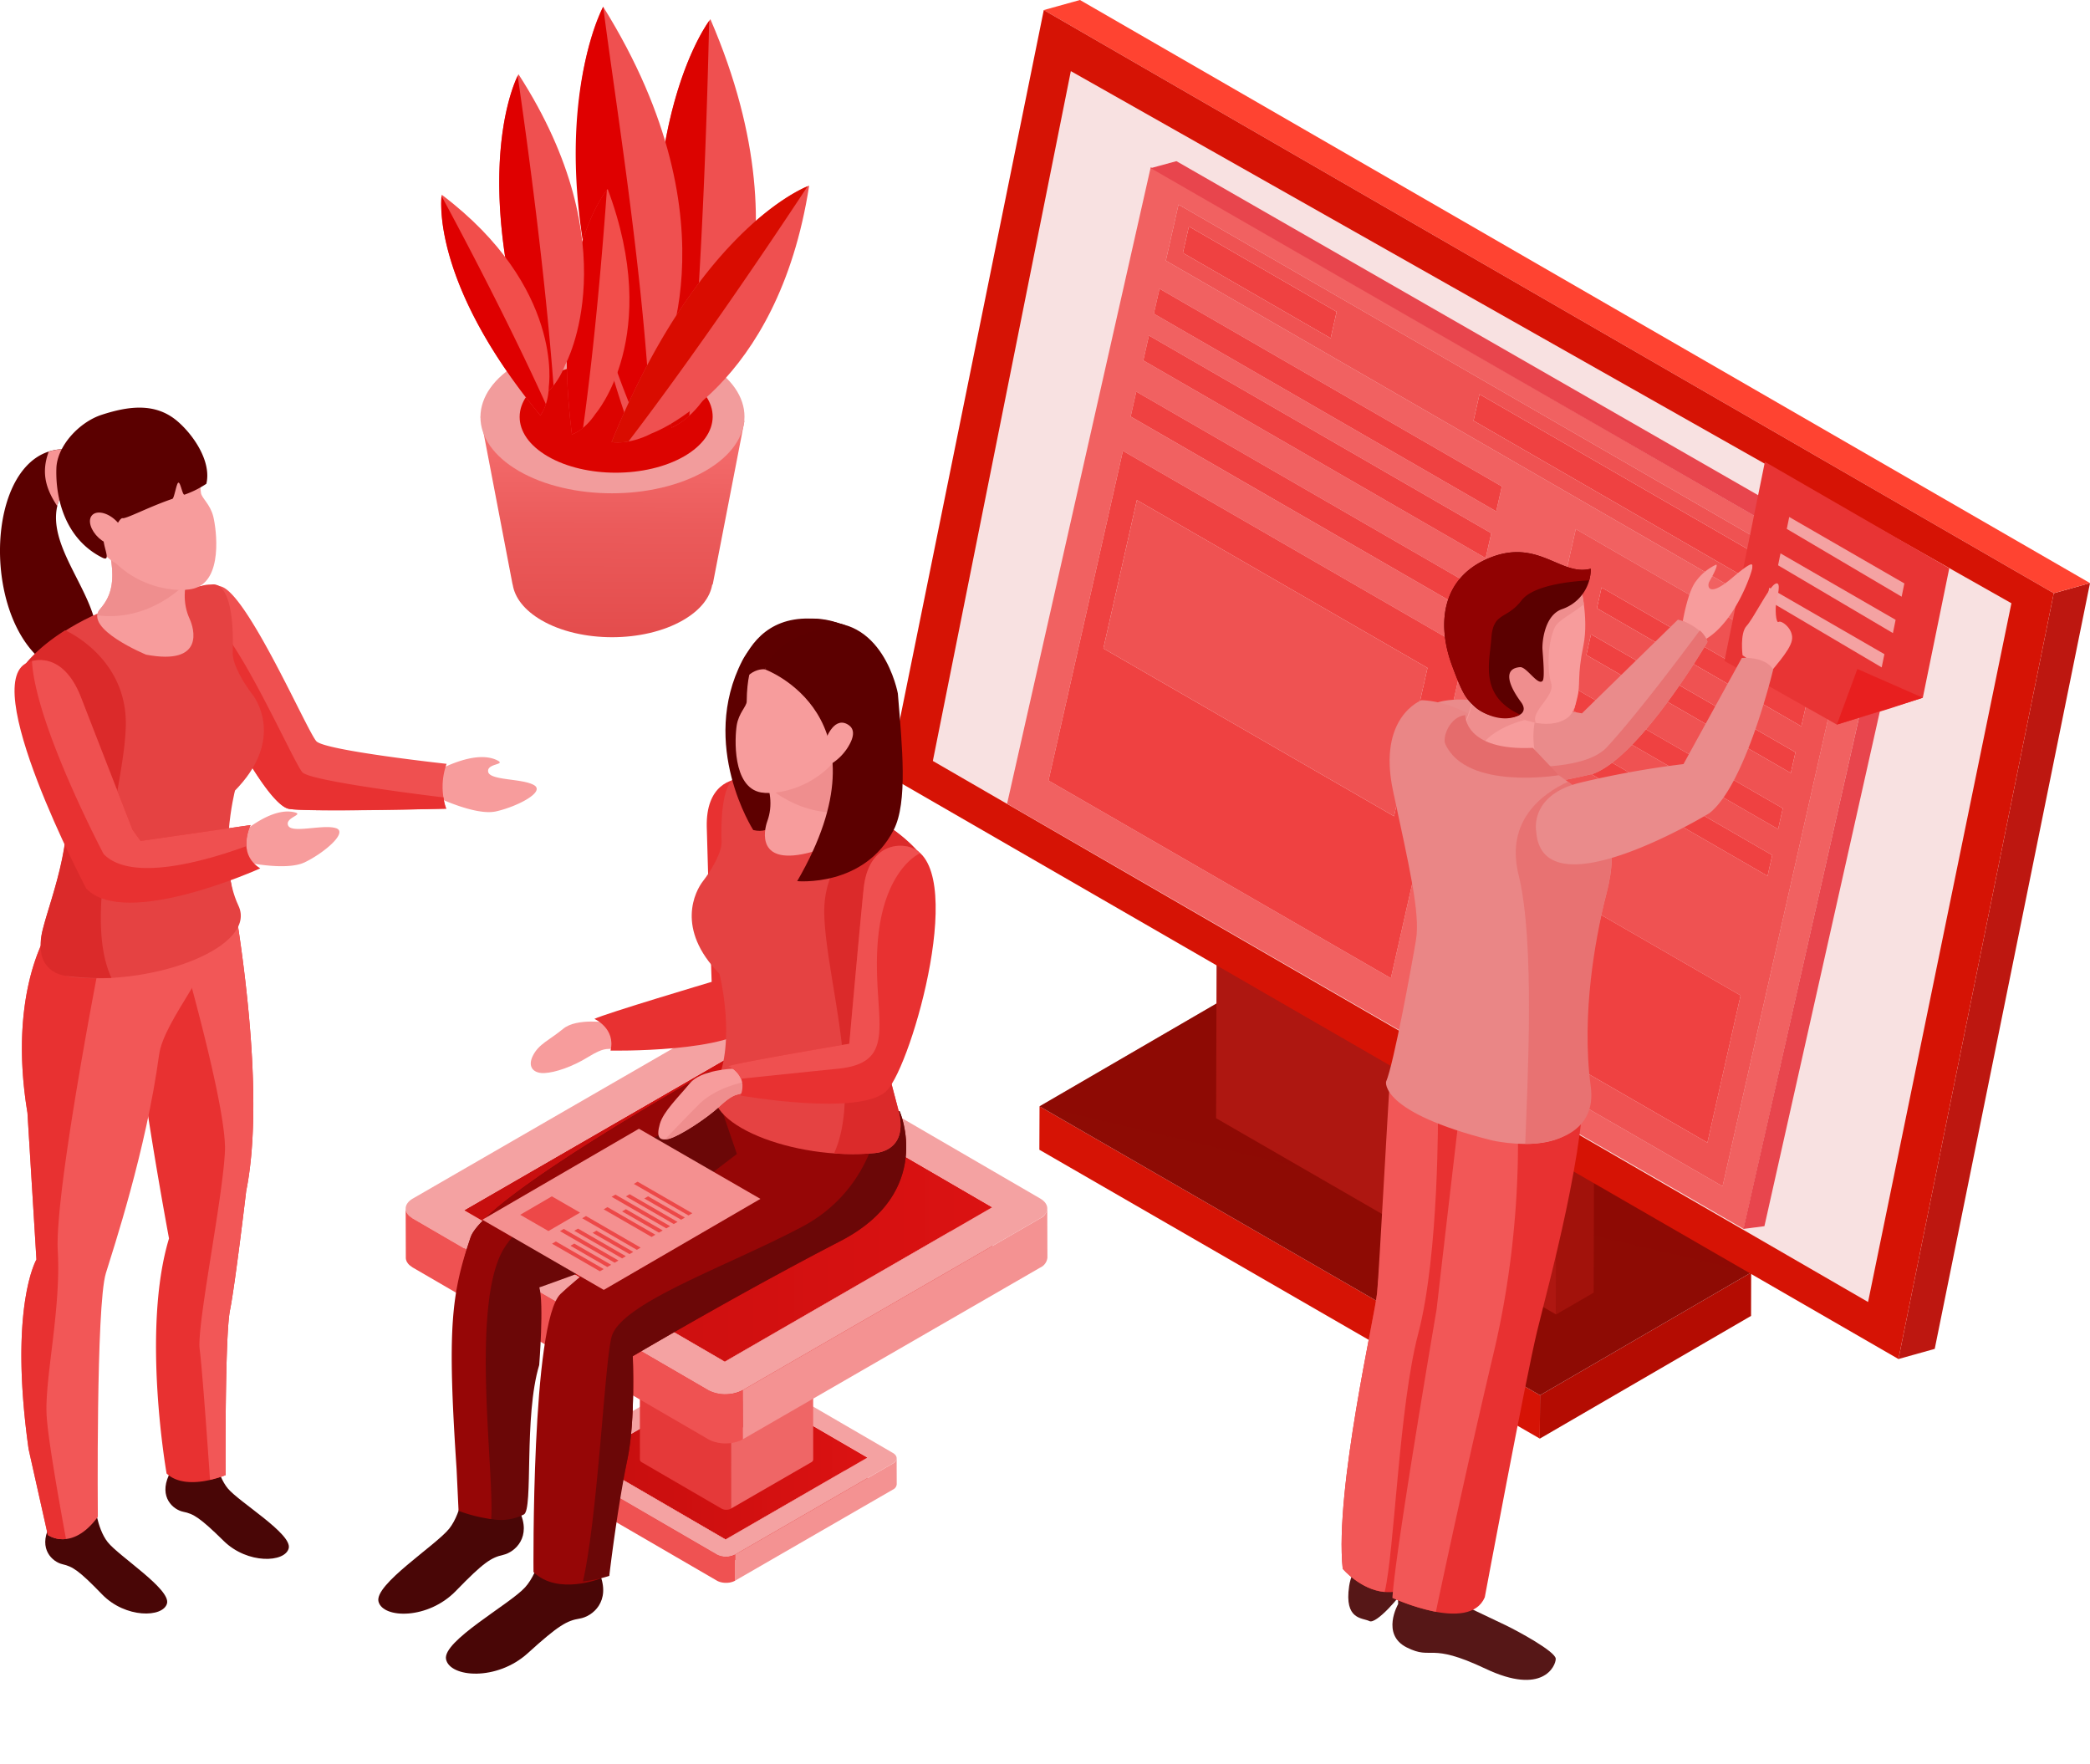 <svg xmlns="http://www.w3.org/2000/svg" xmlns:xlink="http://www.w3.org/1999/xlink" width="671.549" height="566.671" viewBox="0 0 671.549 566.671"><defs><style>.a{fill:url(#a);}.b{fill:#f29c9c;}.c{fill:#dc0300;}.d{fill:#ef5050;}.e{fill:#df0000;}.f{fill:#d90c00;}.g{fill:#f24e4b;}.h{isolation:isolate;}.i{fill:#b40c02;}.j{fill:#d61305;}.k,.l{fill:#8e0b04;}.l{opacity:0.5;}.m{fill:#a2120b;}.n{fill:#ed6969;}.o{fill:#ae1711;}.p{fill:#bd1710;}.q{fill:#ff4331;}.r{fill:#f8e1e1;}.s{fill:#ef4141;}.t{fill:#ef5252;}.u{opacity:0.8;}.v{fill:#e41e28;}.w{fill:#e83434;}.x{fill:#e81f1f;}.y{fill:#f4a2a2;}.z{fill:#ea8b8b;}.aa{fill:#f79c9c;}.ab{fill:#e87272;}.ac{fill:#561717;}.ad{fill:#e83131;}.ae{fill:#f25757;}.af{fill:#ea8686;}.ag{fill:#ef8e8e;}.ah{fill:#5b0000;}.ai{fill:#910202;}.aj{fill:#e56c6c;}.ak{opacity:0.1;}.al{fill:#490606;}.am{fill:#e82d2d;}.an{fill:#e21a1a;}.ao{fill:url(#b);}.ap{fill:#e53e3e;}.aq{fill:#f49292;}.ar{fill:#ef6666;}.as{fill:#e53939;}.at{fill:#6b0707;}.au{fill:#960606;}.av{fill:#e54242;}.aw{fill:#db2a2a;}.ax{fill:#5d0000;}.ay{fill:#5c0000;}.az{fill:#f49090;}.ba{fill:#ed4848;}.bb{fill:#f79494;}</style><linearGradient id="a" x1="0.499" y1="0.108" x2="0.489" y2="1.353" gradientUnits="objectBoundingBox"><stop offset="0" stop-color="#f46c6c"/><stop offset="0.297" stop-color="#eb5b5b"/><stop offset="0.673" stop-color="#e44d4d"/><stop offset="1" stop-color="#e24949"/></linearGradient><linearGradient id="b" x1="1" y1="0.5" x2="0" y2="0.5" gradientUnits="objectBoundingBox"><stop offset="0" stop-color="#db1212"/><stop offset="1" stop-color="#c60e0e"/></linearGradient></defs><g transform="translate(-1004.062 -4876.343)"><g transform="translate(1004.062 4876.343)"><g transform="translate(141.754 2.171)"><path class="a" d="M359.132,199.56,443.95,200.9l-10.2,52.583H433.6c-.7,4.165-3.82,8.229-9.368,11.429-12.633,7.3-32.992,7.3-45.512.013-5.5-3.194-8.579-7.262-9.231-11.442h-.036Z" transform="translate(-346.503 -67.814)"/><g transform="translate(12.618 107.2)"><path class="b" d="M371.672,191.517c-16.665,9.62-16.718,25.194-.221,34.783,16.515,9.58,43.323,9.58,59.987-.039,16.631-9.6,16.707-25.124.208-34.706S388.277,181.945,371.672,191.517Z" transform="translate(-359.125 -184.351)"/></g><g transform="translate(25.216 113.808)"><path class="c" d="M374.622,193.687c-12.2,7.035-12.2,18.385-.123,25.417,12.034,7,31.649,7,43.826-.026,12.146-7.028,12.215-18.356.162-25.391C406.413,186.707,386.764,186.691,374.622,193.687Z" transform="translate(-365.457 -188.446)"/></g><g transform="translate(0)"><g transform="translate(68.857 3.993)"><path class="d" d="M373.929,240.076s33.807-42.764.568-119.676c0,0-29.211,36.84-12.474,131.237C362.023,251.637,368.534,249.2,373.929,240.076Z" transform="translate(-356.848 -120.4)"/></g><g transform="translate(68.859 4.54)"><path class="c" d="M383.407,120.739c-.631,29.613-2.3,81.033-6.383,126.86a20.287,20.287,0,0,1-5.69,3.83C355.747,163.393,380.021,125.466,383.407,120.739Z" transform="translate(-366.159 -120.739)"/></g><g transform="translate(43.494)"><path class="d" d="M397.288,236.369s27.1-47.322-17.22-118.442c0,0-23.423,40.772,7.193,131.65C387.262,249.576,393.326,246.192,397.288,236.369Z" transform="translate(-371.502 -117.926)"/></g><g transform="translate(43.231)"><path class="e" d="M386.859,117.926c3.767,29.39,12.13,80.417,14.888,126.349a20.586,20.586,0,0,1-5.066,4.646C363.428,169.552,384.243,123.1,386.859,117.926Z" transform="translate(-378.03 -117.926)"/></g><g transform="translate(54.759 57.473)"><path class="d" d="M359.056,233.18s40.55-14.325,50.675-79.642c0,0-34.963,12.3-63.486,82.386C346.245,235.924,351.613,237.016,359.056,233.18Z" transform="translate(-346.245 -153.538)"/><g transform="translate(0 0.194)"><path class="f" d="M409.545,153.658c-12.885,19.531-35.558,53.149-57.584,82.018a16.354,16.354,0,0,1-5.413.174C373.123,170.528,405.289,155.409,409.545,153.658Z" transform="translate(-346.548 -153.658)"/></g></g><g transform="translate(40.347 58.567)"><g transform="translate(0.001)"><path class="g" d="M391.251,226.457s21.7-24.8,3.931-72.241c0,0-18.73,21.355-11.489,78.855C383.693,233.071,387.715,231.815,391.251,226.457Z" transform="translate(-382.029 -154.216)"/></g><g transform="translate(0 0.305)"><path class="e" d="M399.419,154.4c-1.275,17.882-3.821,48.882-7.648,76.415a12.179,12.179,0,0,1-3.586,2.135C381.436,179.365,397.237,157.163,399.419,154.4Z" transform="translate(-386.52 -154.405)"/></g></g><g transform="translate(18.67 21.681)"><path class="d" d="M412.326,224.572s20.753-37.68-15.08-93.212c0,0-17.948,32.484,7.348,103.735C404.594,235.1,409.318,232.365,412.326,224.572Z" transform="translate(-391.07 -131.36)"/></g><g transform="translate(18.655 22.176)"><path class="e" d="M403.071,131.667c3.363,23.133,8.784,63.352,11.518,99.528a15.911,15.911,0,0,1-3.906,3.712C387.105,168.442,401.063,135.8,403.071,131.667Z" transform="translate(-397.145 -131.667)"/></g><g transform="translate(0 60.4)"><g transform="translate(0.025)"><path class="g" d="M432.525,216.874s4.914-31.746-34.407-61.522c0,0-4.328,27.336,31.672,70.9C429.79,226.25,432.4,223.1,432.525,216.874Z" transform="translate(-397.955 -155.352)"/></g><g transform="translate(0 0.387)"><path class="e" d="M398.773,155.592c8.3,15.358,22.346,42.212,33.538,66.9a11.79,11.79,0,0,1-1.783,3.615C396.991,185.5,398.445,159.012,398.773,155.592Z" transform="translate(-398.667 -155.592)"/></g></g></g></g><g transform="translate(285.466 0)"><g class="h" transform="translate(48.495 316.046)"><g transform="translate(160.807 92.833)"><path class="i" d="M227.82,305.482l-.035,13.932-67.873,39.429.065-13.935Z" transform="translate(-159.912 -305.482)"/></g><g transform="translate(0 39.434)"><path class="j" d="M362.822,365.22l-.065,13.935L201.95,286.336l.06-13.942Z" transform="translate(-201.95 -272.395)"/></g><g transform="translate(0.06)"><path class="k" d="M388.568,340.793l-67.843,39.426L159.912,287.394l67.851-39.434Z" transform="translate(-159.912 -247.96)"/></g><g transform="translate(0.06)"><path class="l" d="M388.568,340.793l-228.656-53.4h0l67.851-39.434Z" transform="translate(-159.912 -247.96)"/></g></g><g class="h" transform="translate(105.282 226.805)"><g transform="translate(109.244 63.077)"><path class="m" d="M191.055,364.211l12.072-7,.351-125.46-12.041,7Z" transform="translate(-191.055 -231.748)"/></g><g transform="translate(0.381)"><path class="n" d="M300.3,262.741l12.041-7L203.105,192.663l-12.05,7.01Z" transform="translate(-191.055 -192.663)"/></g><g transform="translate(0 7.01)"><path class="o" d="M198.9,197.007l-.381,125.474L307.76,385.536l.383-125.462Z" transform="translate(-198.516 -197.007)"/></g></g><path class="p" d="M92.451,417.53l11.657-3.259L154,168.215l-11.641,3.259Z" transform="translate(232.084 19.134)"/><path class="q" d="M416.977,242.735l11.641-3.259L104.079,52.127,92.451,55.358Z" transform="translate(-42.535 -52.127)"/><path class="j" d="M149.58,54.129,99.664,300.2,424.2,487.563l49.907-246.056Z" transform="translate(-99.664 -50.898)"/><path class="r" d="M152.438,66.287,108.1,287.932,408.6,461.778l46.059-224.512Z" transform="translate(-93.828 -43.435)"/><g transform="translate(38.127 51.78)"><g class="h" transform="translate(0 0)"><g transform="translate(56.489 20.975)"><path class="s" d="M244.372,97.208l-1.926,8.509,47.483,27.415,1.913-8.514Z" transform="translate(-242.446 -97.208)"/></g><g transform="translate(13.311 93.083)"><path class="s" d="M350.743,205.4l-110.005-63.51-23.906,105.93,110.005,63.51Zm-116.282-.026,10.761-47.667,93.384,53.922-10.755,47.662-93.391-53.917Z" transform="translate(-216.832 -141.889)"/></g><g transform="translate(43.77 56.026)"><path class="s" d="M213.466,118.927l-1.809,8.008,110,63.509,1.8-8Z" transform="translate(-211.657 -118.927)"/></g><g transform="translate(186.125 152.017)"><path class="s" d="M152.59,178.406l-1.5,6.654,65.693,37.924,1.5-6.654Z" transform="translate(-151.093 -178.406)"/></g><g transform="translate(189.509 136.98)"><path class="s" d="M150.494,169.089l-1.505,6.678L214.677,213.7l1.515-6.686Z" transform="translate(-148.989 -169.089)"/></g><g transform="translate(146.01 118.213)"><path class="t" d="M263.46,205.9,179.569,157.46,142.847,320.2l83.89,48.437ZM156.164,316.68l10.661-47.288,65.7,37.921L221.86,354.606l-65.7-37.926ZM175.5,230.987l1.506-6.675L242.7,262.236l-1.515,6.676L175.5,230.987Zm10.844-48.082,1.506-6.678,65.7,37.924-1.514,6.685-65.689-37.93Zm-7.451,33.049,1.5-6.681L246.087,247.2l-1.5,6.685-65.689-37.93Zm4.067-18.036,1.5-6.654,65.694,37.924-1.5,6.654-65.694-37.924Z" transform="translate(-142.847 -157.46)"/></g><g transform="translate(39.71 74.06)"><path class="s" d="M215.971,130.1l-1.8,8,109.993,63.511,1.808-8Z" transform="translate(-214.174 -130.102)"/></g><g transform="translate(149.865 74.889)"><path class="s" d="M141.631,130.615l-1.931,8.512,119.922,69.232,1.916-8.511Z" transform="translate(-139.7 -130.615)"/></g><g class="u"><path class="s" d="M178.975,85.41,415.625,222.041,369.48,426.561,132.822,289.934Zm-6.443,80.128,40.258,23.251,69.735,40.258,1.809-8h0L174.329,157.536l-1.8,8ZM178.4,139.5l-1.811,8.008L286.6,211.018l1.8-8L178.4,139.5Zm1.572-7.009L289.987,196l1.8-8.021L181.8,124.465l-1.825,8.027ZM408.719,224.91,187.9,97.419l-4.069,18.03L404.65,242.939l4.068-18.028Zm-46,187.959,36.723-162.738-83.892-48.443L278.832,364.433l83.89,48.437Zm-82.678-172.8-110.005-63.51-23.906,105.93L256.138,346l23.906-105.93Z" transform="translate(-132.822 -83.476)"/><path class="v" d="M34.29-1.091,26.026,1.154l235.4,135.575,8.018-2.789Z" transform="translate(20.121 1.091)"/><path class="v" d="M133.434,282.617l6.75-.885,46.2-206.019-6.857,3.025" transform="translate(103.159 60.468)"/></g><g transform="translate(30.941 108.901)"><path class="t" d="M224.353,199.356l10.761-47.666L328.5,205.613l-10.753,47.661Z" transform="translate(-224.353 -151.69)"/></g><g transform="translate(47.152 40.99)"><path class="s" d="M211.38,109.61l-1.825,8.027,110.013,63.508,1.8-8.022Z" transform="translate(-209.555 -109.61)"/></g><g transform="translate(159.327 230.146)"><path class="s" d="M172.68,226.817,162.017,274.1l65.7,37.926,10.663-47.294Z" transform="translate(-162.017 -226.817)"/></g><g transform="translate(51.008 13.943)"><path class="t" d="M361.99,220.342,141.17,92.851l-4.069,18.03,220.821,127.49ZM235.958,162.31l1.932-8.513L357.8,223.031l-1.916,8.51L235.958,162.31Zm-93.376-53.919,1.927-8.508,47.47,27.41-1.914,8.515-47.483-27.416Z" transform="translate(-137.101 -92.851)"/></g></g><g transform="translate(182.057 170.025)"><path class="s" d="M155.117,189.564l-1.5,6.681L219.3,234.177l1.5-6.684Z" transform="translate(-153.612 -189.564)"/></g><g transform="translate(178.665 185.065)"><path class="s" d="M157.221,198.884l-1.505,6.676L221.4,243.484l1.505-6.676Z" transform="translate(-155.716 -198.884)"/></g></g><g transform="translate(268.632 148.39)"><path class="w" d="M133.463,144.074l-12.991,63.988,36.119,20.444,16.537-5.017,11.075-3.619,8.5-41.595Z" transform="translate(-120.472 -144.074)"/><path class="x" d="M153.349,194.555l-21.02-9.237-6.593,17.872Z" transform="translate(-89.619 -118.757)"/><path class="y" d="M130.194,155.054l-.78,3.833,36.9,21.782.876-4.262Z" transform="translate(-109.387 -137.334)"/><path class="y" d="M131.928,162.3l-.78,3.833,36.9,21.782.868-4.26Z" transform="translate(-113.921 -132.887)"/><path class="y" d="M134.159,169.132l-.776,3.83,36.893,21.781.877-4.255Z" transform="translate(-119.761 -128.692)"/></g></g><g transform="translate(431.081 177.409)"><g transform="translate(0)"><g transform="translate(19.696 3.927)"><g transform="translate(0 17.772)"><path class="z" d="M164.861,246.242s1.155-13.147,19.812-12.191a327.235,327.235,0,0,1,37.28,4.39l30.832-30.1s8.046,1.717,9.5,7.162c0,0-21.3,36.465-36.585,42.312C225.7,257.817,158.457,275.068,164.861,246.242Z" transform="translate(-164.431 -208.343)"/></g><g transform="translate(89.934)"><path class="aa" d="M157.708,218.3s1.571-9.446,4.22-12.8a16.971,16.971,0,0,1,6.38-5.3c1.112-.391-1.258,4.008-2.069,5.4-.794,1.4-.421,5.341,7.228-1.112,7.632-6.466,6.49-4.175,6.569-3.334s-5.124,16.953-14.787,22.837C165.25,223.989,163.532,220.5,157.708,218.3Z" transform="translate(-157.708 -200.064)"/></g><g transform="translate(0.117 21.229)"><path class="ab" d="M225.579,255.971c15.283-5.848,36.585-42.312,36.585-42.312a7.668,7.668,0,0,0-2.471-3.705c-5.1,6.906-20.139,27.008-29.859,37.536-11.841,12.822-65.212,2.518-65.4,2.082C167.072,270.97,225.579,255.971,225.579,255.971Z" transform="translate(-164.431 -209.953)"/></g></g><g transform="translate(2.14 314.234)"><path class="ac" d="M229.353,344.758s7.365,1.773,5.167,5.938c-2.183,4.126-11.35,9.9-12.711,12.532-1.37,2.6-9.235,11.706-11.421,10.616-2.179-1.112-8.175-.268-6.511-11.3C205.52,351.528,219.446,343.416,229.353,344.758Z" transform="translate(-203.59 -344.612)"/></g><g transform="translate(16.328 334.724)"><path class="ac" d="M188.974,357.418s-5.614,9.77,2.788,13.954c8.428,4.21,6.863-1.891,25.267,6.814,18.4,8.722,22.586-.85,22.582-3.167s-12.123-8.888-16.137-10.817c-4.032-1.932-11.618-5.53-11.618-5.53l-22.972-4.515Z" transform="translate(-187.137 -354.157)"/></g><g transform="translate(0 166.494)"><path class="ad" d="M213.694,275.792s-5.777,64.166-6.417,71.386-13.713,63.468-11.069,88.763c0,0,12.771,15.261,26.375,2.327,0,0,10.229-70.948,15.235-86.709,4.983-15.781,8.121-65.085,8.121-65.085Z" transform="translate(-195.856 -275.792)"/></g><g transform="translate(16.363 152.823)"><path class="ad" d="M206.653,277.374s-4.892,41.434-9.611,82.542c0,0-13.786,80.724-14.153,92.694,0,0,24.645,11.485,29.638-.193,0,0,13.254-70.83,16.809-85.466,3.559-14.654,16.206-60.263,15.036-85.191C243.218,256.847,206.653,277.374,206.653,277.374Z" transform="translate(-182.889 -269.423)"/></g><g transform="translate(16.363 168.01)"><path class="ae" d="M192.785,444.5c.367-11.97,14.153-92.694,14.153-92.694,3.171-27.678,6.988-60.083,8.759-75.305l16.893,6.855s3.383,37.368-7.316,82.424c-8.254,34.889-15.643,69.363-18.561,83.182A66.874,66.874,0,0,1,192.785,444.5Z" transform="translate(-192.785 -276.498)"/></g><g transform="translate(0 170.408)"><path class="ae" d="M205.114,433.851c-2.645-25.3,10.442-81.538,11.069-88.764.614-6.88,3.579-61.918,4.059-67.472l15.48,8.658s.429,46.271-6.337,72.01c-6.191,23.421-7.636,69.945-10.785,83.019C210.8,440.621,205.114,433.851,205.114,433.851Z" transform="translate(-204.761 -277.615)"/></g><g transform="translate(14.259 47.554)"><path class="af" d="M190.233,220.387s-14.3,5.245-9.218,29.106,8.8,39.348,7.393,47.851c-1.421,8.531-7.179,40.007-9.626,45.663,0,0-2.142,9.733,34.045,18.84,0,0,32.729,7.578,29.522-16.5-3.233-24.125,4.186-49.2,6.092-58.112,1.928-8.922,9.381-26.351-11.816-41.065C215.458,231.451,204.752,221.119,190.233,220.387Z" transform="translate(-178.759 -220.387)"/></g><g transform="translate(32.974)"><g transform="translate(4.655 38.002)"><path class="aa" d="M193.292,215.941s.084,12.17-4.89,19.228c-4.512,6.4,23.112,15.821,24.471,9.575.148-.665-4.122-11.622,4.111-23.123C221.266,215.6,193.292,215.941,193.292,215.941Z" transform="translate(-187.904 -215.937)"/></g><g transform="translate(4.753 40.556)"><path class="ag" d="M190.541,234.249c3.7-5.251,4.615-13.316,4.817-17.122l19.518,12.586c0,.026-.009.032-.026.049-.766.1-15.117,2.069-19.282,11.764C191.526,239.307,188.9,236.579,190.541,234.249Z" transform="translate(-190.045 -217.127)"/></g><g transform="translate(5.865 3.552)"><path class="aa" d="M220.3,205.787s3.19,11.4,1.237,20.695c-2.08,10.006-.8,12.217-1.954,16.644-.477,1.887-.945,4.772-3.053,6.365-3.441,2.662-10,3.057-18.363-1.11-10.107-5.054-19.578-20.806-13.591-33.322S205.64,193.372,220.3,205.787Z" transform="translate(-182.713 -199.89)"/></g><g transform="translate(6.61 3.838)"><path class="ag" d="M182.928,229.051c5.558-11.249,17.616-24.14,17.6-24.891,0-.468,3.74-2.254,7.949-4.137a23.8,23.8,0,0,1,11.292,5.611,58.767,58.767,0,0,1,1.408,7.269c-2.84,2.529-8.31,5.152-9.345,7.456-2.458,5.4-2.391,14.029-1.142,17.975s-6.144,8.7-5.09,12.185a.755.755,0,0,1-.009.453,30.737,30.737,0,0,1-7.956-2.744C191.187,244.989,184.993,237.389,182.928,229.051Z" transform="translate(-182.928 -200.023)"/></g><g transform="translate(0)"><path class="ah" d="M228.971,203.557a13.579,13.579,0,0,1-9.255,13c-5.839,2.087-6.35,11.062-6.264,12.747s.857,9.392.056,10.281c-1.492,1.713-5.165-4.573-7.258-4.4-5.378.421-3.886,5.539.3,11.206,4.457,6-9.122,6.745-14.772,1.552-3.023-2.748-4.051-4.317-7.4-13.361-4.856-13.17-3.488-28.185,12.163-34.528C212.188,193.731,219.407,206.146,228.971,203.557Z" transform="translate(-181.895 -198.235)"/></g><path class="ai" d="M191.777,247.94c-3.023-2.748-4.051-4.317-7.4-13.361-4.856-13.17-3.488-28.185,12.163-34.528,15.643-6.32,22.863,6.095,32.427,3.506a13.218,13.218,0,0,1-.5,3.746c-4.768.228-17.829,1.307-21.731,6.438-4.841,6.314-9.085,3.619-9.693,12.071-.6,8.145-3.888,18.516,9.2,24.63C200.782,253.513,193.966,249.967,191.777,247.94Z" transform="translate(-181.895 -198.235)"/></g><g transform="translate(33.101 52.348)"><path class="aj" d="M215.012,233.154l8.351,8.791s-29.631,5.008-36.467-10.019c-.951-2.119,1.234-8.632,6.391-9.306C193.287,222.62,192.965,234.165,215.012,233.154Z" transform="translate(-186.679 -222.62)"/></g><g transform="translate(55.951 73.781)"><path class="ab" d="M202.875,330.549c-3.222-24.127,1.979-48.409,3.886-57.322,1.906-8.832,9.177-26-11.221-40.623-8.11,3.753-20.184,12.421-15.862,29.893,5.354,21.6,2.836,66.843,2.14,86.471C191.033,348.968,204.848,345.349,202.875,330.549Z" transform="translate(-178.769 -232.604)"/></g><path class="aa" d="M151.939,226.015s-.915-7.05,1.279-9.413,6.994-12.114,9.04-13.43,1.252,2.574.633,5.152-.249,7.6.644,6.97,5.008,2.342,4.248,5.966-6.627,9.489-6.741,10.274S151.939,226.015,151.939,226.015Z" transform="translate(-23.108 -192.881)"/><g transform="translate(62.41 33.968)"><path class="z" d="M154.719,269.95s-2.46-11.657,13.943-15.751a296.635,296.635,0,0,1,33.36-6.011l18.745-34.1s7.411-.629,10.085,3.692c0,0-8.834,37.111-20.508,46.187C210.345,263.97,156.752,296.555,154.719,269.95Z" transform="translate(-154.588 -214.058)"/></g></g></g><g transform="translate(121.547 198.741)"><g transform="translate(8.799 129.85)"><g class="ak" transform="translate(257.922 236.471)"><path class="al" d="M230.339,463.731c-.048-.016-.1-.031-.15-.05.052.019.1.034.15.05Z" transform="translate(-230.189 -462.685)"/><path class="al" d="M228.9,463.862H228.9c.368.073.733.136,1.109.187C229.634,464,229.269,463.935,228.9,463.862Z" transform="translate(-227.773 -462.574)"/><path class="al" d="M224.884,463.064a11.49,11.49,0,0,1-1.475.694l.008-.008A10.523,10.523,0,0,0,224.884,463.064Z" transform="translate(-213.792 -463.064)"/><path class="al" d="M227.1,464.009c-.187.021-.37.021-.55.034.178-.013.36-.013.542-.034Z" transform="translate(-221.072 -462.484)"/><path class="al" d="M224.533,463.928l-.015.006c.429-.106.842-.236,1.244-.378A11.652,11.652,0,0,1,224.533,463.928Z" transform="translate(-216.46 -462.761)"/><path class="al" d="M229.3,464.093c-.533,0-1.067-.029-1.59-.084.523.055,1.064.079,1.6.084Z" transform="translate(-225.145 -462.484)"/></g><g transform="translate(0)"><g transform="translate(48.416 108.285)"><g transform="translate(55.552 5.66)"><path class="t" d="M273.3,323.15l.025,8.373,44.4,25.8-.022-8.373Z" transform="translate(-273.3 -323.15)"/></g><g transform="translate(9.976 5.66)"><path class="am" d="M325.171,349.464l.025,8.373,45.576-26.313-.025-8.373Z" transform="translate(-325.171 -323.15)"/></g><g transform="translate(54.379 31.465)"><path class="an" d="M273.3,379.611l.022,8.372L318.9,361.67l-.023-8.373Z" transform="translate(-273.298 -353.297)"/></g><g transform="translate(9.976 5.66)"><path class="ao" d="M273.325,349.464l44.4,25.8,45.578-26.314-44.4-25.8Z" transform="translate(-273.325 -323.15)"/></g><g transform="translate(9.976 31.974)"><path class="ap" d="M326.546,353.892l.025,8.373,44.4,25.8-.022-8.372Z" transform="translate(-326.546 -353.892)"/></g><path class="aq" d="M313.018,355.227a2.068,2.068,0,0,0,1.226-1.707q.013,4.177.027,8.369a2.092,2.092,0,0,1-1.228,1.714l-50.686,29.262-.026-8.372Z" transform="translate(-204.902 -321.864)"/><g transform="translate(0.002 0)"><path class="y" d="M263.586,346.508c-1.625.937-1.635,2.459-.027,3.392l50.366,29.27a6.441,6.441,0,0,0,5.861,0L370.474,349.9c1.627-.933,1.636-2.459.026-3.392l-50.364-29.27a6.474,6.474,0,0,0-5.863,0Zm53.151,27.808-44.4-25.8L317.91,322.2,362.314,348l-45.578,26.314Z" transform="translate(-262.36 -316.538)"/></g><path class="t" d="M323.051,353.971a.463.463,0,0,0,.016.053,1.77,1.77,0,0,0,.2.384c.012.022.026.041.04.063a2.338,2.338,0,0,0,.328.36,15.531,15.531,0,0,0,.547.4l50.366,29.27a4.613,4.613,0,0,0,.817.357c.1.034.19.065.289.091.146.041.293.08.451.11s.316.061.479.084c.044.008.086.013.128.018.23.024.465.036.7.039h.114c.228,0,.46-.015.682-.039.038,0,.077-.01.112-.01.221-.031.437-.064.649-.114l.146-.033c.188-.051.372-.1.551-.167.037-.017.075-.028.114-.043a4.1,4.1,0,0,0,.63-.3l.026,8.372a4.776,4.776,0,0,1-.6.289.063.063,0,0,0-.03.008c-.039.015-.079.027-.117.041-.118.043-.235.087-.359.121-.066.019-.14.033-.208.051-.039.011-.076.019-.115.029s-.074.019-.109.027c-.136.026-.273.053-.413.072-.05,0-.1.011-.145.014l-.109.012c-.05,0-.1.011-.15.019-.134.007-.271.015-.408.019h-.425a4.579,4.579,0,0,1-.461-.034.082.082,0,0,1-.028,0l-.176-.023c-.109-.015-.219-.027-.326-.045a1.1,1.1,0,0,1-.146-.038c-.139-.027-.273-.065-.408-.1-.075-.023-.155-.034-.227-.057-.035-.011-.063-.03-.1-.042a4.388,4.388,0,0,1-.807-.356L324.2,363.608a.284.284,0,0,0-.049-.03c-.074-.047-.13-.1-.2-.148a3.067,3.067,0,0,1-.3-.221.092.092,0,0,1-.028-.018v-.013h0v.013a2.778,2.778,0,0,1-.258-.278c-.016-.022-.028-.045-.043-.064s-.032-.05-.049-.072c-.023-.038-.054-.073-.075-.11a1.759,1.759,0,0,1-.11-.236c0-.015-.005-.026-.009-.038a.277.277,0,0,1-.016-.042c-.014-.052-.03-.1-.04-.156a1.172,1.172,0,0,1-.026-.234.3.3,0,0,1,0-.039q-.013-4.186-.026-8.371A1.576,1.576,0,0,0,323.051,353.971Z" transform="translate(-322.979 -321.869)"/></g><g transform="translate(75.25 116.486)"><path class="ar" d="M288.145,344.389a1.053,1.053,0,0,0,.624-.869c0,1.418.009,22.467.014,23.888a1.065,1.065,0,0,1-.626.873l-25.814,14.9-.013-23.89Z" transform="translate(-233.082 -343.52)"/><path class="as" d="M323.016,343.765a.237.237,0,0,0,.008.027.894.894,0,0,0,.1.2c.006.011.013.021.02.032a1.177,1.177,0,0,0,.167.184,1.294,1.294,0,0,0,.153.114,1.351,1.351,0,0,0,.125.089l25.651,14.907a2.346,2.346,0,0,0,.416.182c.048.017.1.033.147.046.074.021.149.041.23.056s.161.031.244.043l.065.009c.117.012.237.018.356.02h.058c.116,0,.234-.008.347-.02.02,0,.039-.005.057-.005.113-.016.222-.033.331-.058l.074-.017c.1-.026.19-.052.281-.085.019-.009.038-.015.058-.022a2.074,2.074,0,0,0,.321-.151l.013,23.89a2.474,2.474,0,0,1-.305.148.029.029,0,0,0-.015,0l-.06.021c-.06.022-.12.044-.183.062-.034.01-.071.017-.106.026l-.059.015-.055.014c-.069.013-.139.027-.211.037l-.074.007-.055.006c-.025,0-.05.006-.076.01-.068,0-.138.008-.208.009h-.216a2.312,2.312,0,0,1-.235-.018.04.04,0,0,1-.014,0l-.089-.012c-.055-.008-.112-.014-.166-.023a.6.6,0,0,1-.074-.02c-.071-.013-.139-.033-.208-.05-.038-.012-.079-.017-.116-.029-.018-.006-.032-.015-.049-.021a2.236,2.236,0,0,1-.411-.181L323.6,368.3a.15.15,0,0,0-.025-.015c-.038-.024-.066-.051-.1-.075a1.553,1.553,0,0,1-.152-.113.041.041,0,0,1-.014-.009v-.006h0v.006a1.379,1.379,0,0,1-.131-.142c-.008-.012-.014-.023-.022-.033s-.016-.025-.025-.036-.027-.037-.038-.056a.9.9,0,0,1-.056-.12c0-.008,0-.013,0-.019a.152.152,0,0,1-.008-.021c-.007-.027-.015-.052-.02-.079a.594.594,0,0,1-.014-.12.151.151,0,0,1,0-.02c0-1.421-.009-22.469-.013-23.89A.8.8,0,0,0,323.016,343.765Z" transform="translate(-322.979 -343.537)"/></g><g transform="translate(104.737 10.671)"><path class="t" d="M273.3,323.15l.047,15.787L357.06,387.59l-.041-15.787Z" transform="translate(-273.3 -323.15)"/></g><g transform="translate(18.809 10.671)"><path class="am" d="M325.171,372.762l.047,15.786,85.928-49.611L411.1,323.15Z" transform="translate(-325.171 -323.15)"/></g><g transform="translate(102.525 59.323)"><path class="an" d="M273.3,402.909l.041,15.784,85.935-49.609L359.23,353.3Z" transform="translate(-273.298 -353.297)"/></g><g transform="translate(18.809 10.671)"><path class="ao" d="M273.325,372.762l83.716,48.652L442.972,371.8,359.254,323.15Z" transform="translate(-273.325 -323.15)"/></g><g transform="translate(18.809 60.283)"><path class="ap" d="M326.546,353.892l.047,15.786L410.3,418.328l-.041-15.784Z" transform="translate(-326.546 -353.892)"/></g><path class="aq" d="M357.9,356.738a3.9,3.9,0,0,0,2.311-3.218q.024,7.875.05,15.779a3.943,3.943,0,0,1-2.316,3.232L262.378,427.7l-.048-15.785Z" transform="translate(-154.056 -293.837)"/><g transform="translate(0.003)"><path class="y" d="M264.671,373.044c-3.063,1.767-3.082,4.637-.05,6.4l94.959,55.186a12.144,12.144,0,0,0,11.05-.008L466.2,379.44c3.068-1.759,3.084-4.637.048-6.4l-94.956-55.186a12.206,12.206,0,0,0-11.053.007Zm100.211,52.429-83.716-48.651,85.928-49.613,83.719,48.653-85.931,49.612Z" transform="translate(-262.36 -316.538)"/></g><path class="t" d="M323.115,354.343a.833.833,0,0,0,.029.1,3.329,3.329,0,0,0,.374.725c.023.042.048.077.076.119a4.4,4.4,0,0,0,.618.679,29.467,29.467,0,0,0,1.031.752L420.2,411.9a8.691,8.691,0,0,0,1.541.673c.179.064.358.123.546.171.276.078.554.15.85.207s.6.115.9.158c.084.015.163.024.242.034.434.045.876.068,1.317.074h.215c.429-.006.867-.029,1.286-.074.073,0,.145-.02.211-.02.416-.058.823-.121,1.223-.215.09-.023.182-.042.274-.063.355-.1.7-.194,1.039-.315.069-.032.142-.053.215-.081a7.71,7.71,0,0,0,1.188-.558l.048,15.785a9.028,9.028,0,0,1-1.13.546.119.119,0,0,0-.057.014c-.073.029-.148.05-.221.078-.223.081-.444.165-.676.229-.124.035-.263.063-.392.1-.073.021-.144.035-.216.055s-.139.036-.2.052c-.257.048-.515.1-.78.136-.094.006-.182.021-.274.027l-.2.023c-.094.007-.186.021-.283.036-.253.013-.511.029-.77.036h-.8a8.688,8.688,0,0,1-.87-.065.154.154,0,0,1-.053-.007l-.331-.044c-.2-.029-.413-.052-.615-.085a2.13,2.13,0,0,1-.274-.073c-.262-.05-.515-.123-.77-.186-.142-.044-.292-.065-.428-.108-.066-.021-.118-.057-.181-.079a8.265,8.265,0,0,1-1.522-.671L325.29,372.512a.536.536,0,0,0-.092-.056c-.14-.089-.245-.187-.371-.279a5.743,5.743,0,0,1-.562-.416.168.168,0,0,1-.053-.034V371.7h0v.024a5.21,5.21,0,0,1-.486-.524c-.031-.042-.053-.085-.081-.121s-.061-.094-.092-.135c-.044-.071-.1-.137-.142-.207a3.277,3.277,0,0,1-.208-.445c-.006-.029-.01-.048-.016-.071a.544.544,0,0,1-.031-.079c-.026-.1-.057-.192-.076-.294a2.242,2.242,0,0,1-.05-.442.58.58,0,0,1,0-.073q-.024-7.892-.048-15.784A2.958,2.958,0,0,0,323.115,354.343Z" transform="translate(-322.979 -293.818)"/></g></g><g transform="translate(0 0)"><path class="al" d="M393.932,397.514s-.786,10.012-5.078,15.434-24.249,18.028-22.728,23.516c1.529,5.469,15.936,5.752,24.867-3.494,8.955-9.237,11.335-10.681,15.184-11.567,3.825-.877,9.271-5.794,5.161-14.188C411.337,407.216,398.987,403.918,393.932,397.514Z" transform="translate(-366.043 -120.551)"/><path class="al" d="M385.808,406.224s-1.467,10.441-6.34,15.836-26.621,17.261-25.387,23.106,16.3,7.107,26.294-1.986c9.976-9.071,12.586-10.428,16.668-11.1,4.063-.675,10.108-5.473,6.361-14.511C403.4,417.572,390.69,413.273,385.808,406.224Z" transform="translate(-332.307 -110.762)"/><path class="at" d="M409.28,335.672s-72.113,40.414-76.48,53.163c-6.266,18.27-5.106,30.68-2.079,76l-.183,10.66s9.245,7.525,19.346,2.434c3.116-1.58-.089-31.423,4.938-48.022,0,0,1.565-19.714.038-24.939,0,0,58.191-20.192,71.79-32.666C440.253,359.846,409.28,335.672,409.28,335.672Z" transform="translate(-303.112 -190.056)"/><path class="au" d="M425.855,348.39s11.467,25.943-19.073,41.707c-32.4,16.73-66.686,36.973-66.686,36.973s.886,20.447-1.659,32.85c-3.445,16.721-8.508,38.521-8.508,38.521s-13.9,5.633-21.728-2.007c0,0-.735-80.328,8.7-89.383,9.451-9.071,56.651-44.957,56.651-44.957l-9.056-26.424Z" transform="translate(-258.326 -190.056)"/><path class="at" d="M390.867,384.031C358.465,400.761,324.181,421,324.181,421s.886,20.447-1.659,32.85c-3.445,16.722-5.885,37.748-5.885,37.748a43.222,43.222,0,0,1-8.449,1.763c4.8-21.568,6.93-69.579,9.141-78.406,2.727-10.951,36.911-22.658,61.2-35.5s25.4-38.368,25.4-38.392l6.009,1.255S421.407,368.268,390.867,384.031Z" transform="translate(-242.411 -183.99)"/><path class="au" d="M335.667,463.353c-3.02-45.322-1.739-56.247,4.526-74.517,4.367-12.75,76.48-53.163,76.48-53.163a98.4,98.4,0,0,1,8.426,7.635c-19.457,9.583-66.086,33.787-74.789,50.152-9.982,18.746-2.5,70.972-3.519,85.952a47.771,47.771,0,0,1-10.49-2.655Z" transform="translate(-310.506 -190.056)"/><path class="aa" d="M376.757,328.471s-10.131-1.691-14.51,1.956c-4.369,3.615-7.795,4.815-9.706,8.612-1.9,3.779.37,5.777,3.73,5.592,3.358-.151,8.9-1.994,14-5.142,5.131-3.158,5.9-2.4,7.586-2.71C379.517,336.484,381.615,331.6,376.757,328.471Z" transform="translate(-302.859 -198.589)"/><path class="ad" d="M375.573,291.429c-4.932-.574-12.873,2.236-12.584,15.352.321,13.128,1.572,49.814,1.572,49.814s-33.955,10.1-37.682,11.9c0,0,6.935,3.054,5.184,10.182,0,0,39.265.773,46.314-8.655S395.776,293.7,375.573,291.429Z" transform="translate(-257.442 -239.859)"/><path class="av" d="M379.93,318.073s-11.766-20.356-58.522-27.025c0,0-7.457-3.116-6.756,21.078.115,3.5-3.511,9.462-5.966,12.605s-8.946,15.277,5.295,29.775c0,0,5.505,21.57-1.079,35.508-5.885,12.455,24.886,24.62,51.072,22.089,3.211-.321,10.363-2.438,7.54-13.646-2.81-11.242-9.477-30.9-4.216-51.6S383.443,328.59,379.93,318.073Z" transform="translate(-204.351 -240.356)"/><path class="aw" d="M337.356,310.177c3.513,10.518-7.357,8.064-12.633,28.779s1.406,40.363,4.216,51.6c2.823,11.208-4.328,13.325-7.54,13.646a77.892,77.892,0,0,1-13.172.1c9.186-20.081-2.576-56.551-3.143-76.675-.624-21.33,18.7-29.669,18.707-29.686C334.011,304.385,337.356,310.177,337.356,310.177Z" transform="translate(-161.777 -232.46)"/><g transform="translate(111.547)"><path class="ax" d="M328.66,280.265s3.052,24.176,4.52,47.229c.2,3.32-3.354,9.152-9.47,7.565,0,0-17.492-27.313-3.507-54.448,4.422-8.6,20.432-20.672,38.668-8.013Z" transform="translate(-314.781 -267.106)"/><g transform="translate(8.928 31.352)"><path class="aa" d="M315.849,295.368s8.372,9.774,4.516,20.3c-1.047,2.895-3.67,14.765,14.287,9.859,0,0,18.659-9.526,13.034-15.163-3.755-3.738-7.387-9.154-1.973-28.494Z" transform="translate(-315.849 -281.873)"/><path class="ag" d="M343.953,309.3a3,3,0,0,1,.941,1.875c-17.163,3.5-28.991-8.546-28.991-8.546l22.189-19.805h0s1.143.765,2.853,2.037C337.115,300.917,340.477,305.838,343.953,309.3Z" transform="translate(-312.116 -280.805)"/></g><path class="aa" d="M324.564,273.659s-4.821,1.67-4.951,16.027c0,1.58-2.544,3.685-3.2,7.625-.65,4-1.472,19.96,7.784,21.63,6.7,1.194,23.27-3.073,28.762-19.2C358.457,283.639,344.656,262.957,324.564,273.659Z" transform="translate(-312.779 -263.066)"/><path class="ay" d="M308.718,282.746s41.153,15.016,10.346,68.039c0,0,21.456,2.06,30.986-16.422,4.586-8.891,2.744-26.812,1.351-43.888,0,0-4.789-26.3-26.791-22.331C324.609,268.144,310.054,273.732,308.718,282.746Z" transform="translate(-296.003 -266.41)"/><path class="ax" d="M328.072,283.448s-7.2-1.334-10.692,11.9c0,0,1.126-37.4,36.546-26.12C353.926,269.232,332.829,270.282,328.072,283.448Z" transform="translate(-315.357 -267.111)"/><path class="aa" d="M318.624,288.848s2.5-7.941,7.069-5.529c1.453.765,3.014,2.411.822,6.486-2.171,4.112-6.68,7.831-10.275,7.391Z" transform="translate(-286.609 -249.408)"/></g><path class="aa" d="M356.515,335.211s-10.271.316-13.875,4.726c-3.587,4.409-8.468,8.971-9.615,13.053s-.333,5.55,2.922,4.747,11.926-6.376,16.322-10.46c4.42-4.072,5.331-3.5,6.907-4.114C360.769,342.553,361.882,337.354,356.515,335.211Z" transform="translate(-242.559 -190.574)"/><path class="ag" d="M357.009,340.927c-1.576.614-2.487.042-6.907,4.114-4.4,4.084-13.054,9.645-16.322,10.46a7.8,7.8,0,0,1-1.232.181c2.568-2.708,6.937-7.308,10.826-11.187,4.908-4.929,12.455-6.794,14.836-7.3C358.536,338.984,357.852,340.6,357.009,340.927Z" transform="translate(-240.392 -188.339)"/><path class="ad" d="M361.531,301.78c-4.836-1.164-13.06.652-14.358,13.7-1.323,13.053-4.583,49.623-4.583,49.623s-34.921,5.875-38.857,7.185c0,0,6.531,2.621,3.936,9.47,0,0,38.838,6.847,47-1.627C362.818,371.643,381.289,306.514,361.531,301.78Z" transform="translate(-191.246 -228.48)"/><path class="d" d="M306.161,372.291c3.936-1.31,38.857-7.185,38.857-7.185s3.26-36.57,4.583-49.623c1.3-13.051,9.522-14.867,14.358-13.7a8.366,8.366,0,0,1,3.366,1.669l.293.518s-11.811,5.155-13.5,29.032,7.328,38.071-12.65,40.118c-11.911,1.211-23.665,2.445-31.266,3.228A8.186,8.186,0,0,0,306.161,372.291Z" transform="translate(-193.675 -228.48)"/><g transform="translate(33.433 163.937)"><path class="az" d="M419.6,366.827l-50.327,29.247-39.027-22.546,50.32-29.231Z" transform="translate(-330.247 -344.298)"/><g transform="translate(35.447 32.744)"><path class="ba" d="M362.531,366.549l-1.2.7-11.841-6.828,1.211-.705Z" transform="translate(-349.487 -359.715)"/></g><g transform="translate(24.952 32.186)"><path class="ba" d="M370.514,369.6l-1.215.715-17.578-10.153,1.219-.711Z" transform="translate(-351.721 -359.452)"/></g><g transform="translate(29.536 32.083)"><path class="ba" d="M367.186,368.272l-1.2.7-15.38-8.869,1.207-.7Z" transform="translate(-350.604 -359.403)"/></g><g transform="translate(12.173 21.718)"><path class="ba" d="M376.762,359.754,366.6,365.672l-9.068-5.225,10.167-5.924Z" transform="translate(-357.533 -354.524)"/></g><g transform="translate(22.399 36.216)"><path class="ba" d="M370.552,370.221l-1.207.712-15.386-8.867,1.222-.715Z" transform="translate(-353.959 -361.35)"/></g><g transform="translate(28.316 36.89)"><path class="ba" d="M365.9,368.489l-1.226.714-11.845-6.834,1.22-.7Z" transform="translate(-352.831 -361.667)"/></g><g transform="translate(32.087 28.042)"><path class="ba" d="M367.151,367.652l-1.219.712-17.566-10.149,1.222-.714Z" transform="translate(-348.365 -357.501)"/></g><g transform="translate(52.044 21.697)"><path class="ba" d="M354.715,361.348l-1.2.7-11.841-6.82,1.2-.714Z" transform="translate(-341.673 -354.514)"/></g><g transform="translate(41.547 21.156)"><path class="ba" d="M362.7,364.4l-1.223.714-17.574-10.153,1.222-.7Z" transform="translate(-343.906 -354.259)"/></g><g transform="translate(46.127 21.034)"><path class="ba" d="M359.377,363.091l-1.205.693L342.79,354.9l1.207-.7Z" transform="translate(-342.79 -354.201)"/></g><g transform="translate(38.992 25.178)"><path class="ba" d="M362.749,365.024l-1.222.711-15.388-8.877,1.22-.705Z" transform="translate(-346.139 -356.152)"/></g><g transform="translate(44.915 25.842)"><path class="ba" d="M358.077,363.3l-1.22.7-11.833-6.822,1.211-.711Z" transform="translate(-345.025 -356.465)"/></g><g transform="translate(48.684 17.012)"><path class="ba" d="M359.336,362.45l-1.22.705-17.566-10.142,1.211-.705Z" transform="translate(-340.551 -352.308)"/></g></g></g></g><g transform="translate(0 130.977)"><path class="ah" d="M460.342,233.114c-29.383-7.036-33.571,50.871-11.206,67.925,3.884,2.967,15.85.254,16.7-4.055,3.542-17.693-22.354-36.234-9.159-53.028a10.794,10.794,0,0,0,2.484-2.477C461.3,238.507,467.48,235.517,460.342,233.114Z" transform="translate(-434.905 -219.186)"/><g transform="translate(138.12 112.28)"><path class="aa" d="M376.8,286.569s13.16,6.551,19.965,5.03,15.993-6.28,12.183-8.46-14.163-1.429-14.7-4.253c-.523-2.807,5.978-2.18,2.89-3.708s-9.019-2.087-20.134,3.763A5.927,5.927,0,0,0,376.8,286.569Z" transform="translate(-375.51 -274.148)"/></g><g transform="translate(60.54 56.854)"><path class="d" d="M398.161,251.44s-10.423-3.927-10.469,8.151c0,0,1.6,15.919,14.267,39.21,0,0,11.888,22.939,18.035,24.091,6.154,1.136,50.541-.055,50.541-.055a21.767,21.767,0,0,1,.114-14.41s-38.953-4.248-41.827-7.25S406.654,253.734,398.161,251.44Z" transform="translate(-387.692 -250.831)"/></g><path class="ad" d="M419.821,317.091c4.833.891,38.568.216,50.541-.055a9.911,9.911,0,0,1-.842-3.62s-42.469-5.039-45.345-8.039-22.168-47.453-30.659-49.738a10.445,10.445,0,0,0-5.776-.3c.739,4.512,3.694,18.62,14.046,37.66C401.786,293,413.674,315.938,419.821,317.091Z" transform="translate(-326.979 -188.175)"/><g transform="translate(41.024 145.225)"><g transform="translate(12.128 189.257)"><path class="al" d="M424.493,367.625s.868,8.367,4.588,12.815,20.7,14.579,19.544,19.2-13.236,5.182-20.9-2.367c-7.687-7.557-9.727-8.7-12.965-9.358s-7.913-4.652-4.64-11.781C410.124,376.135,420.39,373.09,424.493,367.625Z" transform="translate(-409.009 -367.625)"/></g><g transform="translate(0)"><path class="ad" d="M445.588,288.007s13.975,68.531,6.3,106.514c0,0-3.532,29.96-5.189,38.2-1.692,8.241-1.428,53.054-1.428,53.054s-12.6,5.382-18.948-.513c0,0-8.146-46.129.775-75.526,0,0-10.5-56.156-10.744-74.454a287.713,287.713,0,0,0-2.539-34.035Z" transform="translate(-413.816 -288.007)"/></g><g transform="translate(15.047)"><path class="ae" d="M436.843,394.521s-3.532,29.96-5.189,38.2c-1.692,8.241-1.428,53.054-1.428,53.054a35.607,35.607,0,0,1-5,1.51c-.91-13.345-2.605-36.621-3.314-41.879-1.039-7.49,7.433-48.5,8.108-63.736s-16.2-72.344-16.2-72.344l4.678-16.29,12.047-5.028S444.516,356.538,436.843,394.521Z" transform="translate(-413.816 -288.007)"/></g></g><g transform="translate(14.533 351.597)"><path class="al" d="M441.284,374.825s.651,8.391,4.246,12.924c3.608,4.554,20.307,15.113,19.055,19.715-1.274,4.592-13.347,4.823-20.849-2.914-7.495-7.761-9.508-8.959-12.732-9.7s-7.766-4.859-4.3-11.9C426.7,382.957,437.044,380.181,441.284,374.825Z" transform="translate(-425.457 -374.825)"/></g><g transform="translate(6.87 167.762)"><path class="ae" d="M427.905,297.488s-13.511,19.33-6.989,58.813l2.888,47.147s-8.94,15.111-2.513,60.936l6.169,27.557s7.635,5.6,16.076-5.812c0,0-.616-67.8,2.57-78.246,2.327-7.63,12.945-39.493,17.12-70.276,1.529-11.224,18.9-29.8,17.99-39.533Z" transform="translate(-418.968 -297.488)"/></g><g transform="translate(6.87 167.762)"><path class="ad" d="M443.028,491.941l-6.169-27.557c-6.427-45.825,2.513-60.936,2.513-60.936L436.484,356.3c-6.523-39.483,6.989-58.813,6.989-58.813l1.552.021,14.788,9.56S445.156,381.738,446.23,400.7s-4.288,41.137-3.575,52.947c.459,7.588,3.858,26.8,6.221,39.6A8.893,8.893,0,0,1,443.028,491.941Z" transform="translate(-434.535 -297.488)"/></g><g transform="translate(6.071 56.783)"><path class="av" d="M413.1,279.084s11.966-22.556,60.979-28.147c0,0,7.773-3.249,7.022,21.959-.1,3.625,3.663,9.855,6.226,13.143s9.33,15.9-5.5,31.018c0,0-5.748,22.449,1.108,36.982,6.119,12.969-25.915,25.648-53.2,23-3.352-.319-12.634-3.549-9.7-15.261s11.7-31.142,6.216-52.714S409.445,290.061,413.1,279.084Z" transform="translate(-412.39 -250.801)"/></g><g transform="translate(6.071 71.548)"><path class="aw" d="M431.762,269.751c-3.658,10.961,7.664,8.4,13.152,29.97s-3.283,41.808-6.216,53.505,4.222,14.474,7.576,14.826a90.81,90.81,0,0,0,14.5.639c-9.57-20.913,4.01-59.8,4.621-80.761.635-22.235-19.475-30.919-19.475-30.919C435.275,263.706,431.762,269.751,431.762,269.751Z" transform="translate(-431.048 -257.012)"/></g><g transform="translate(75.082 129.764)"><path class="aa" d="M404.452,297.468s14.3,3.38,20.578.354,14.141-9.734,9.943-10.989c-4.226-1.267-14.129,1.807-15.28-.82s5.324-3.478,1.982-4.267c-3.357-.806-9.254.019-18.767,8.241A5.9,5.9,0,0,0,404.452,297.468Z" transform="translate(-402.181 -281.503)"/></g><g transform="translate(4.672 81.109)"><path class="ad" d="M417.795,261.581s10.343-4.355,16.485,11.517c6.161,15.883,16.516,42.45,16.516,42.45l2.6,3.618,35.333-5.115s-4.64,9.069,3.1,13.913c0,0-43.308,19.623-55.895,6.492C435.929,334.454,400.1,266.568,417.795,261.581Z" transform="translate(-412.886 -261.034)"/></g><path class="d" d="M484.418,314.053l-35.333,5.115-2.6-3.618s-10.354-26.566-16.516-42.45c-5.2-13.442-13.385-12.382-15.784-11.74,1.108,20.5,23,61.97,23,61.97,8.76,9.135,32.369,2.422,45.93-2.515A14.7,14.7,0,0,1,484.418,314.053Z" transform="translate(-403.909 -179.928)"/><g transform="translate(31.236 34.963)"><path class="aa" d="M453.862,253.126s-7.875,10.844-2.978,21.458c1.343,2.914,5.035,15.035-14.025,11.443,0,0-20.162-8.329-14.785-14.64,3.556-4.212,6.877-10.143-.376-29.766Z" transform="translate(-421.162 -241.621)"/><g transform="translate(0.075 1.766)"><path class="ag" d="M423.358,270.364a3.01,3.01,0,0,0-.837,2.02c18.1,2.187,29.395-11.324,29.395-11.324l-24.719-18.7h0s-1.11.88-2.772,2.349C429.74,261.067,426.655,266.47,423.358,270.364Z" transform="translate(-422.521 -242.364)"/></g></g><g transform="translate(28.827 8.909)"><path class="aa" d="M448.1,232.884s5.139,1.341,6.466,16.231c.161,1.64,2.971,3.615,3.967,7.649,1.008,4.1,3.214,20.614-6.278,23.115-6.872,1.8-24.4-1.243-31.47-17.524C413.734,246.084,426.344,223.45,448.1,232.884Z" transform="translate(-418.823 -230.661)"/></g><g transform="translate(29.963 37.012)"><path class="aa" d="M439.647,248.264s-3.271-8.042-7.818-5.156c-1.419.925-2.9,2.748-.314,6.817,2.61,4.067,7.614,7.561,11.315,6.805Z" transform="translate(-430.098 -242.483)"/></g><path class="bb" d="M446.947,233.114a17.751,17.751,0,0,0-9.772.188c-2.608,7.008-.749,12.263,2.75,17.548a17.2,17.2,0,0,1,3.359-6.894,10.791,10.791,0,0,0,2.484-2.477C447.909,238.507,454.085,235.517,446.947,233.114Z" transform="translate(-421.509 -219.186)"/><path class="ah" d="M458.9,231.23c-7.15-6.069-15.836-4.754-24.251-2.028-7.279,2.36-14.377,10.064-14.588,17.231-.326,9.922,2.983,22.782,14.74,28.672,4.35,2.2-3.09-8.393,2.677-8.935,1.847-.181,2.4-3.226,3.734-3.761.97.466,8.251-3.5,16.135-6.195.58-.2,1.307-4.987,1.878-5.18.746-.262,1.31,4.074,2.018,3.837a31.268,31.268,0,0,0,7.01-3.494C469.96,244.1,463.967,235.54,458.9,231.23Z" transform="translate(-401.944 -226.913)"/><path class="aa" d="M439.409,243.483c2.672,2.434,3.658,5.7,2.194,7.3-1.467,1.581-4.792.9-7.479-1.514-2.65-2.451-3.639-5.705-2.187-7.3C433.4,240.352,436.752,241.041,439.409,243.483Z" transform="translate(-402.367 -207.384)"/></g></g></g></svg>